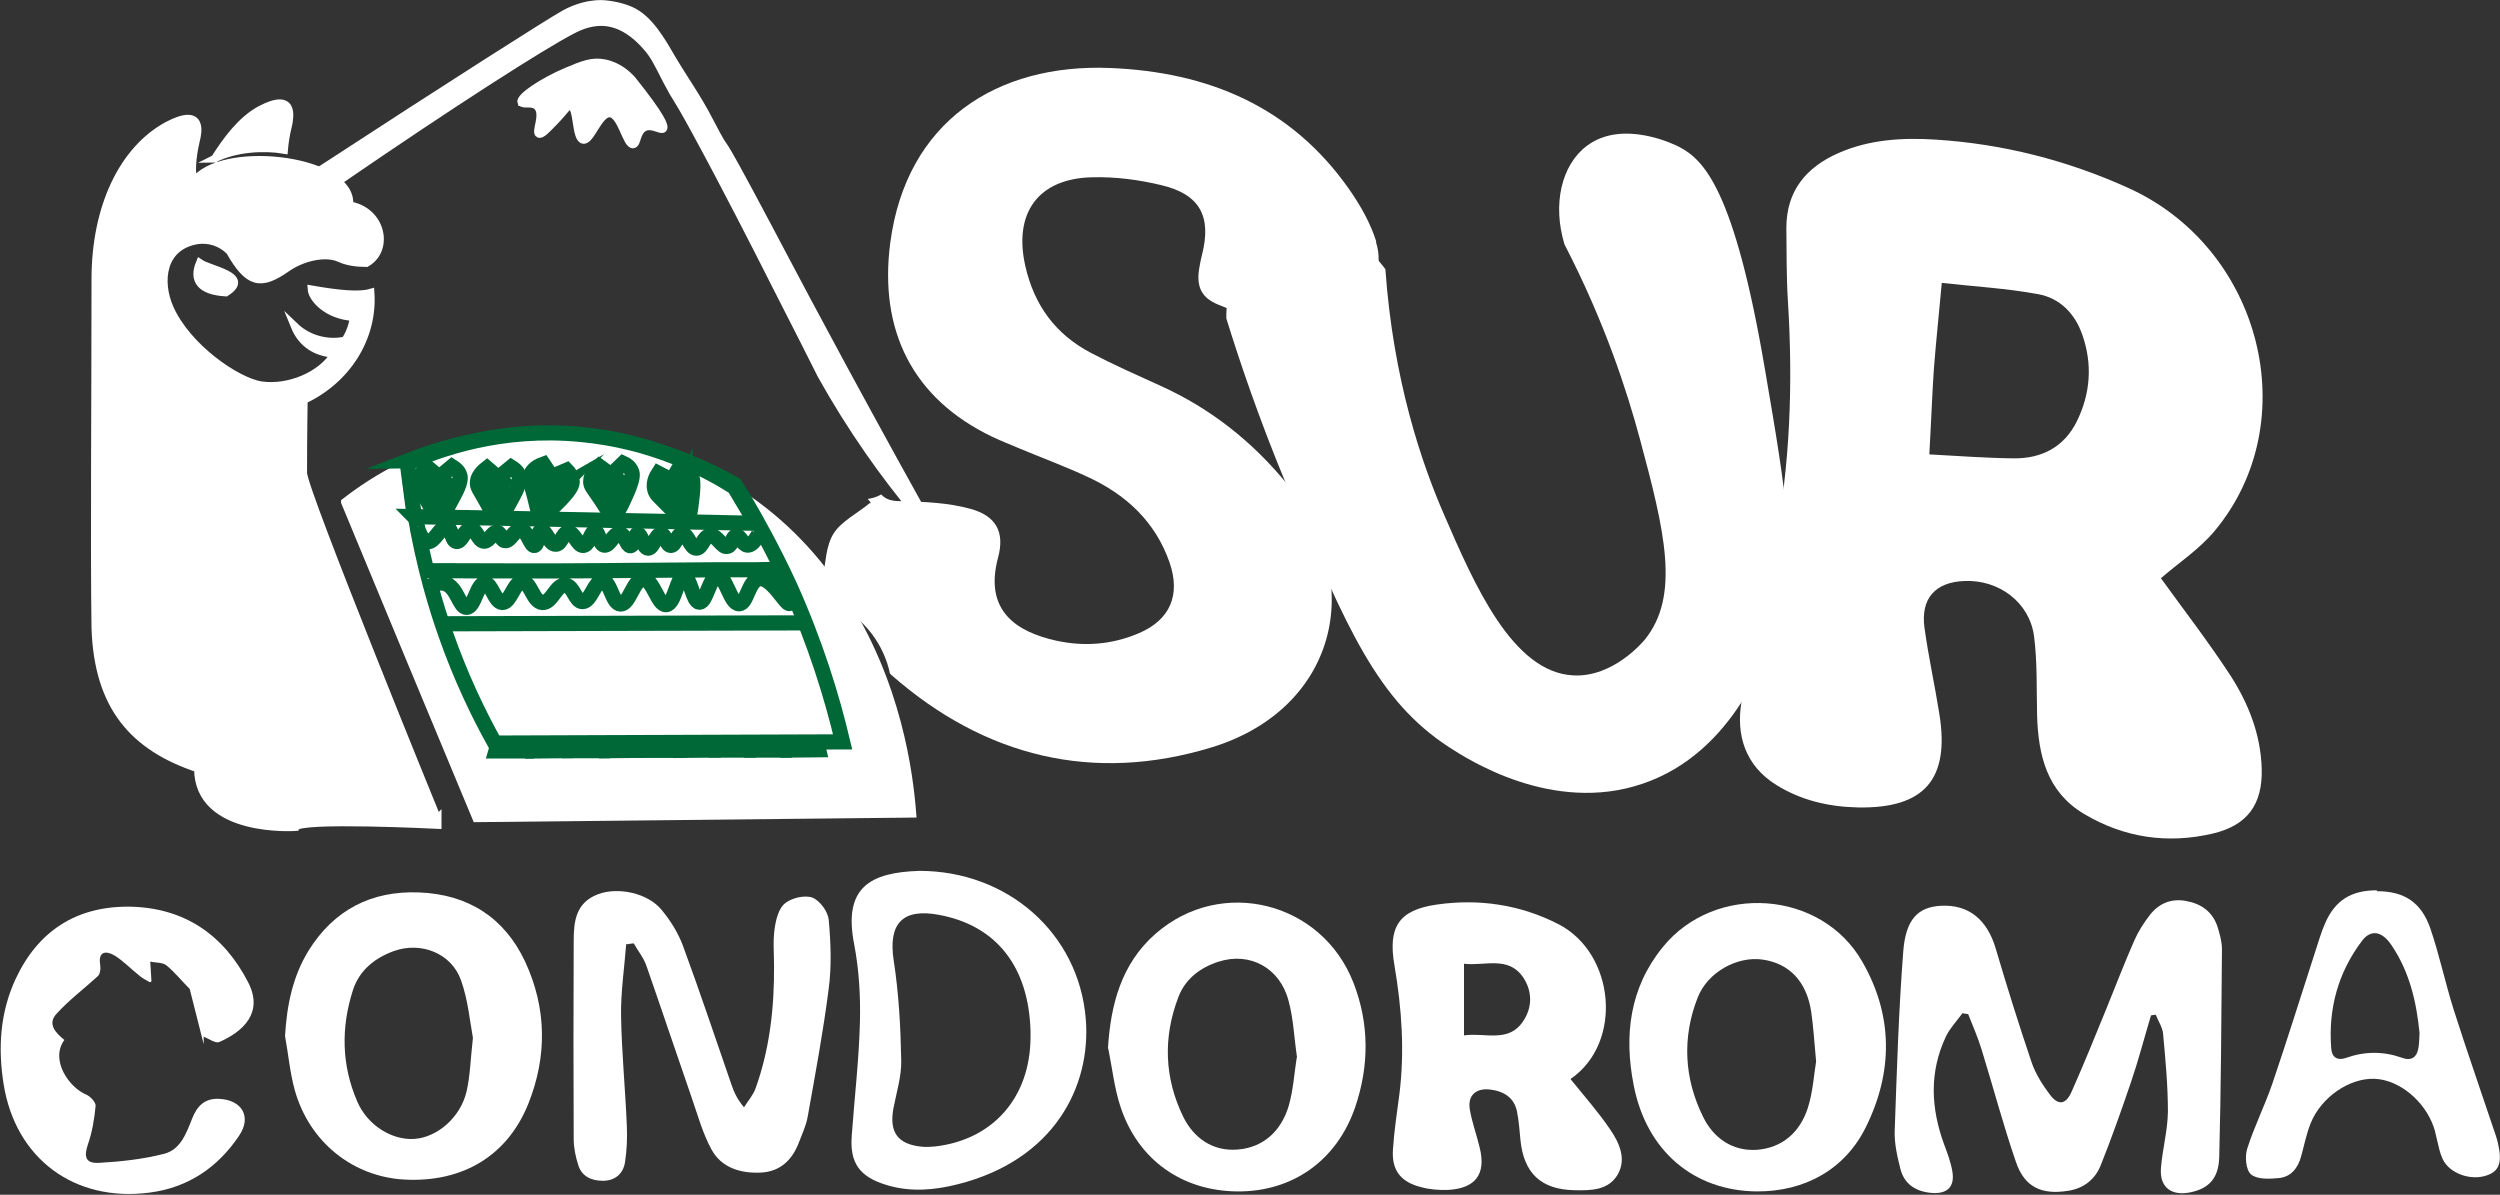 <?xml version="1.0" encoding="UTF-8"?>
<svg id="Capa_2" data-name="Capa 2" xmlns="http://www.w3.org/2000/svg" viewBox="0 0 82.36 39.36">
  <rect x="0" y="0" width="82.36" height="39.36" fill="#333333" stroke="none"/>
  <defs>
    <style>
      .cls-1, .cls-2, .cls-3 {
        stroke-miterlimit: 10;
      }

      .cls-1, .cls-2, .cls-3, .cls-4 {
        fill: #fff;
      }

      .cls-1, .cls-3 {
        stroke: #006837;
        stroke-width: .5px;
      }

      .cls-2 {
        stroke: #fff;
        stroke-width: .25px;
      }

      .cls-2, .cls-3 {
        fill-rule: evenodd;
      }

      .cls-4 {
        stroke-width: 0px;
      }
    </style>
  </defs>
  <g id="Capa_5" data-name="Capa 5">
    <g>
      <g>
        <path class="cls-4" d="M70.86,33.46c-.22.73-.41,1.47-.66,2.2-.31.91-.63,1.82-.99,2.72-.18.46-.55.77-1.08.85-.87.14-1.44-.12-1.72-.96-.42-1.22-.75-2.47-1.13-3.7-.12-.39-.29-.78-.44-1.16-.06-.01-.12-.02-.19-.03-.18.25-.41.49-.54.76-.56,1.18-.5,2.37-.06,3.57.11.29.22.59.27.89.08.5-.17.74-.68.7-.51-.04-.9-.28-1.03-.78-.11-.43-.21-.87-.19-1.3.07-1.96.13-3.92.28-5.87.08-1.07.49-1.47,1.24-1.51.92-.05,1.53.46,1.81,1.42.37,1.25.76,2.5,1.18,3.74.13.38.36.74.6,1.06.27.36.52.34.71-.08.4-.9.77-1.81,1.14-2.72.31-.76.6-1.52.93-2.27.13-.3.31-.58.51-.84.29-.38.7-.56,1.19-.47.51.09.89.36,1.05.87.07.23.14.48.14.72-.02,2.29-.03,4.57-.09,6.86-.02.69-.35,1.03-.95,1.15-.63.13-1.02-.17-.97-.8.05-.62.22-1.23.23-1.85,0-.86-.08-1.72-.16-2.58-.02-.21-.16-.41-.24-.62-.05,0-.1.01-.15.02Z"/>
        <path class="cls-4" d="M51.74,35.55c.46.57.93,1.1,1.32,1.68.29.43.53.96.23,1.47-.31.52-.88.52-1.42.51-1.1-.02-1.67-.56-1.78-1.65-.03-.31-.05-.62-.11-.92-.09-.49-.45-.7-.92-.75-.45-.04-.71.21-.64.65.07.43.23.85.33,1.28.21.86-.14,1.33-1.04,1.38-.29.01-.6-.01-.89-.09-.68-.17-.98-.56-.93-1.25.04-.6.13-1.2.21-1.8.18-1.42.08-2.84-.16-4.25-.22-1.26.13-1.83,1.39-2.01,1.39-.2,2.76,0,4.02.65,1.85.96,2.13,3.89.4,5.09ZM48.23,31.76v2.35c.7-.1,1.47.26,1.95-.47.31-.46.3-.99,0-1.44-.49-.72-1.26-.37-1.95-.45Z"/>
        <path class="cls-4" d="M20.63,31.09c-.06.79-.18,1.58-.17,2.37.02,1.21.14,2.41.19,3.62.02.4,0,.82-.06,1.21-.06.38-.33.61-.73.61-.38,0-.7-.15-.81-.52-.09-.28-.15-.57-.15-.86-.01-2.17-.01-4.35,0-6.52,0-.63.06-1.26.8-1.54.66-.25,1.65-.04,2.1.52.29.35.54.75.7,1.18.56,1.52,1.07,3.05,1.6,4.58.08.23.17.45.41.74.13-.21.3-.4.38-.62.47-1.31.62-2.67.61-4.05,0-.41-.04-.82.02-1.22.04-.29.13-.66.34-.83.22-.18.65-.28.9-.19.24.09.51.45.54.72.07.76.1,1.54,0,2.29-.18,1.41-.44,2.8-.69,4.2-.05.3-.19.59-.3.88-.22.56-.61.94-1.25.97-.67.03-1.29-.16-1.62-.76-.28-.51-.44-1.09-.63-1.64-.51-1.47-1-2.94-1.51-4.4-.09-.27-.28-.5-.42-.75-.08,0-.15.02-.23.03Z"/>
        <path class="cls-4" d="M9.39,34.13c.06-1.01.25-1.96.78-2.82.83-1.33,2.06-1.97,3.63-1.91,1.62.06,2.82.83,3.5,2.28.71,1.53.73,3.11.11,4.67-.69,1.73-2.17,2.61-4.08,2.51-1.7-.09-3.14-1.23-3.62-2.95-.16-.58-.21-1.18-.32-1.78ZM15.58,34.19c-.1-.54-.16-1.24-.39-1.89-.31-.89-1.31-1.29-2.21-.97-.64.23-1.14.64-1.35,1.28-.4,1.24-.38,2.48.14,3.68.34.79,1.15,1.28,1.88,1.23.76-.05,1.52-.71,1.72-1.56.12-.52.13-1.06.21-1.77Z"/>
        <path class="cls-4" d="M57.87,39.25c-2.07-.02-3.63-1.33-4.05-3.5-.32-1.63-.14-3.2.96-4.55,1.72-2.12,5.22-1.88,6.57.48,1.02,1.77,1.02,3.63.12,5.45-.69,1.4-2.02,2.13-3.6,2.12ZM59.83,34.97c-.06-.65-.09-1.14-.16-1.63-.15-1.01-.73-1.61-1.62-1.73-.82-.11-1.79.41-2.12,1.25-.52,1.32-.45,2.67.18,3.94.34.69.96,1.13,1.76,1.08.86-.06,1.44-.6,1.69-1.39.17-.54.2-1.12.27-1.52Z"/>
        <path class="cls-4" d="M36.5,34.54c.09-1.45.44-2.79,1.57-3.78,2.16-1.89,5.48-1.06,6.52,1.62.52,1.34.52,2.72.06,4.08-.6,1.77-2.07,2.81-3.9,2.79-1.82-.02-3.27-1.05-3.84-2.8-.2-.61-.27-1.27-.4-1.91ZM42.73,34.84c-.1-.68-.12-1.29-.28-1.87-.28-1.08-1.27-1.62-2.3-1.29-.61.19-1.11.58-1.33,1.17-.51,1.33-.46,2.67.16,3.94.35.71.98,1.15,1.8,1.08.86-.07,1.43-.63,1.67-1.42.16-.54.19-1.12.27-1.61Z"/>
        <path class="cls-4" d="M30.29,28.69c2.9,0,5.25,2.05,5.48,4.88.18,2.23-1.05,4.64-4.2,5.44-.78.2-1.57.27-2.36.03-.89-.27-1.22-.72-1.15-1.63.09-1.25.24-2.51.27-3.76.02-.84-.03-1.71-.19-2.54-.37-1.88.53-2.37,2.15-2.42ZM33.95,34.17c0-.07,0-.13,0-.2-.06-2.13-1.13-3.48-3.01-3.83-1.21-.23-1.68.29-1.5,1.49.17,1.09.23,2.2.25,3.31.01.53-.16,1.06-.26,1.59-.14.79.16,1.18.97,1.25.13.01.27,0,.4-.01,1.92-.22,3.14-1.62,3.15-3.6Z"/>
        <path class="cls-4" d="M4.94,32.36c-.12-.07-.25-.13-.35-.22-.28-.22-.53-.49-.83-.67-.28-.16-.53-.12-.46.31.02.16,0,.32-.09.39-.45.41-.94.78-1.35,1.23-.31.34-.02.63.26.86-.48.66.16,1.57.72,1.8.14.06.32.26.31.37-.04.42-.11.86-.25,1.26-.14.41-.09.64.35.62.72-.04,1.46-.12,2.16-.3.54-.14.73-.68.92-1.16.16-.4.4-.67.88-.65.76.03,1.09.59.67,1.21-.7,1.05-1.69,1.72-2.96,1.88-2.48.32-4.41-1.13-4.8-3.57-.19-1.19-.12-2.35.39-3.46.74-1.59,2.01-2.42,3.79-2.39,1.79.04,3.08.94,3.88,2.5.51,1-.18,1.62-.96,1.96-.12.05-.34-.11-.51-.18,0,.07,0,.14,0,.25-.18-.72-.32-1.27-.46-1.82-.26-.26-.49-.55-.77-.78-.13-.1-.35-.08-.53-.12.01.22.03.43.04.65Z"/>
        <path class="cls-4" d="M78.31,29.36c.89,0,1.46.36,1.76,1.24.3.88.49,1.8.77,2.68.41,1.29.86,2.57,1.29,3.86.06.17.12.34.16.51.15.64.05.93-.36,1.07-.53.19-1.24-.06-1.46-.54-.09-.19-.13-.4-.18-.61-.04-.14-.06-.29-.11-.43-.3-.88-1.15-1.57-1.95-1.6-.83-.03-1.76.6-2.11,1.47-.14.35-.21.72-.31,1.08-.1.38-.33.68-.73.72-.31.03-.72.05-.92-.12-.17-.14-.21-.58-.13-.84.23-.73.58-1.42.83-2.15.49-1.44.94-2.89,1.41-4.34.11-.33.2-.66.34-.97.33-.74.86-1.06,1.69-1.06ZM79.71,34.04c-.1-1.03-.33-2.03-.93-2.91-.31-.46-.68-.52-.97-.13-.79,1.05-1.11,2.24-1.01,3.54.02.3.21.41.49.31.62-.22,1.23-.22,1.85,0,.33.12.5-.05.54-.37.02-.15.02-.29.03-.44Z"/>
      </g>
      <g>
        <g>
          <path class="cls-2" d="M11.36,16.54c1.44,3.47,2.88,6.95,4.33,10.42,4.79-.05,9.58-.1,14.37-.15-.1-1.29-.47-4.32-2.35-7.18-2.06-3.14-4.69-4.17-5.91-4.63-1.28-.48-4.8-1.42-8.42.29-.89.42-1.57.9-2.02,1.25Z"/>
          <path class="cls-2" d="M10.54,5.61C14.88,2.78,18.07.75,18.59.46c.44-.25.88-.31.91-.31.19-.03.38-.03.56,0,0,0,.37.04.71.19.61.26,1.03,1.01,1.35,1.56.4.68.86,1.32,1.22,2.02.92,1.76-.18-.49,2.03,3.68.39.73,1.59,3.05,4.1,7.61.42.76.77,1.39.98,1.77h-.21c-1.11-1.32-2.2-2.86-3.19-4.63-.04-.07,0-.02-1.51-2.98-.57-1.13-1.67-3.29-2.63-5.05-.76-1.39-.57-.94-.94-1.65-.31-.6-.41-.84-.7-1.16-.18-.2-.6-.65-1.21-.76-.53-.09-.97.12-1.22.25-.98.51-3.87,2.35-7.7,4.98-.2-.12-.4-.24-.61-.36Z"/>
          <path class="cls-2" d="M7.07,5.23c.39-.61.86-1.26,1.49-1.61,1.18-.63.98.27.94.49-.08.31-.12.6-.14.83-.65-.11-1.59-.07-2.3.29h0ZM14.42,26.96v.22s-4.58-.23-4.68.07c0,0-3.22.23-3.22-1.93-2.1-.7-3.3-2.02-3.38-4.64-.04-2.58,0-7.6,0-11.48,0-2.4.92-4.28,2.38-5.07,1.2-.63,1,.25.94.49-.14.6-.16,1.05-.08,1.37.86-1.23,4.97-.81,5.13.61,0,0-.47-.13-.85.23,1.77-.51,2.36,1.3,1.41,1.84-.33,0-.65-.05-.88-.16-.49-.22-1.26-.02-1.75.33-.86.6-1.26.51-1.87-.56-.28-.29-.69-.42-1.08-.36-1.16.2-1.28,1.35-.9,2.22.57,1.3,2.2,2.42,3.01,2.55.9.13,1.97-.31,2.42-1.03-.61-.04-1.08-.33-1.32-.92.53.51,1.24.58,1.67.47.22-.31.29-.76.29-.76-.9-.05-1.38-.63-1.4-.92.92.16,1.57.22,1.95.11.1,1.48-.77,2.87-2.2,3.54,0,0-.02,1.19-.02,2.4,0,.57,4.42,11.39,4.42,11.39ZM7.44,9.64c-.83-.05-1.1-.4-.86-.98.33.23,1.73.43.86.98h0Z"/>
          <path class="cls-2" d="M31.7,18.27c.16.8-.38,1.6-1.03,1.95-.72.39-1.45.13-1.59.08-.34-.53-.62-.97-.83-1.28-.42-.67-.52-.82-.5-1.05.05-.59.79-1,1.27-1.13.68-.19,1.25.05,1.43.14.27.12,1.08.48,1.24,1.3Z"/>
          <path class="cls-2" d="M17.18,3.37c.04.11.38-.04.54.16.21.26-.09.81.03.88.08.05.26-.14.5-.39.38-.39.44-.55.54-.53.25.04.16,1.06.42,1.12.25.06.52-.91.89-.87.37.03.54,1.06.76,1.02.14-.02.1-.4.35-.55.26-.15.57.12.64.03.07-.08-.07-.42-1.02-1.61-.15-.17-.46-.46-.92-.55-.41-.08-.71.05-1.24.27-.8.34-1.56.85-1.5,1.02Z"/>
        </g>
        <g>
          <g>
            <polygon class="cls-3" points="16.42 22.31 16.58 22.95 17.17 22.95 17.36 22.31 16.42 22.31"/>
            <polygon class="cls-3" points="26.97 24.7 26.82 24.06 26.23 24.06 26.04 24.71 26.97 24.7"/>
            <polygon class="cls-3" points="26.04 22.31 26.19 22.95 26.78 22.95 26.97 22.3 26.04 22.31"/>
            <polygon class="cls-3" points="24.83 22.31 24.98 22.95 25.57 22.95 25.76 22.31 24.83 22.31"/>
            <polygon class="cls-3" points="23.67 22.31 23.82 22.95 24.41 22.95 24.6 22.3 23.67 22.31"/>
            <polygon class="cls-3" points="22.5 22.33 22.65 22.98 23.24 22.97 23.43 22.33 22.5 22.33"/>
            <polygon class="cls-3" points="21.29 22.31 21.44 22.95 22.04 22.95 22.22 22.3 21.29 22.31"/>
            <polygon class="cls-3" points="20.06 22.31 20.21 22.95 20.8 22.95 20.99 22.31 20.06 22.31"/>
            <polygon class="cls-3" points="18.85 22.35 19 22.99 19.59 22.99 19.78 22.34 18.85 22.35"/>
            <polygon class="cls-3" points="17.64 22.33 17.79 22.97 18.38 22.97 18.57 22.33 17.64 22.33"/>
            <polygon class="cls-3" points="24.6 24.71 24.45 24.07 23.86 24.07 23.67 24.71 24.6 24.71"/>
            <polygon class="cls-3" points="23.44 24.71 23.29 24.07 22.7 24.08 22.51 24.72 23.44 24.71"/>
            <polygon class="cls-3" points="22.23 24.72 22.08 24.08 21.49 24.08 21.3 24.72 22.23 24.72"/>
            <polygon class="cls-3" points="20.99 24.72 20.84 24.08 20.24 24.08 20.06 24.73 20.99 24.72"/>
            <polygon class="cls-3" points="19.77 24.73 19.62 24.09 19.03 24.09 18.84 24.73 19.77 24.73"/>
            <polygon class="cls-3" points="18.56 24.73 18.41 24.09 17.82 24.09 17.63 24.74 18.56 24.73"/>
            <polygon class="cls-3" points="17.28 24.74 17.12 24.09 16.53 24.1 16.34 24.74 17.28 24.74"/>
            <polygon class="cls-3" points="25.77 24.71 25.62 24.07 25.03 24.07 24.84 24.71 25.77 24.71"/>
            <ellipse class="cls-1" cx="25.3" cy="23.51" rx=".11" ry=".11"/>
            <ellipse class="cls-1" cx="19.31" cy="23.58" rx=".11" ry=".11"/>
            <ellipse class="cls-1" cx="21.8" cy="23.53" rx=".11" ry=".11"/>
            <ellipse class="cls-1" cx="23" cy="23.52" rx=".11" ry=".11"/>
            <ellipse class="cls-1" cx="24.13" cy="23.51" rx=".11" ry=".11"/>
            <ellipse class="cls-1" cx="26.51" cy="23.5" rx=".11" ry=".11"/>
            <ellipse class="cls-1" cx="16.87" cy="23.59" rx=".11" ry=".11"/>
            <ellipse class="cls-1" cx="18.09" cy="23.59" rx=".11" ry=".11"/>
            <ellipse class="cls-1" cx="20.54" cy="23.53" rx=".11" ry=".11"/>
            <polygon class="cls-1" points="26.8 22.96 27.09 23.5 26.8 24.05 26.22 24.05 25.92 23.51 26.21 22.96 26.8 22.96"/>
            <polygon class="cls-1" points="25.59 22.96 25.88 23.51 25.59 24.05 25.01 24.05 24.72 23.51 25.01 22.97 25.59 22.96"/>
            <polygon class="cls-1" points="24.42 22.97 24.72 23.51 24.43 24.06 23.84 24.06 23.55 23.52 23.84 22.97 24.42 22.97"/>
            <polygon class="cls-1" points="23.26 22.97 23.55 23.52 23.26 24.06 22.68 24.06 22.39 23.52 22.68 22.98 23.26 22.97"/>
            <polygon class="cls-1" points="22.05 22.98 22.34 23.52 22.05 24.06 21.47 24.07 21.18 23.52 21.47 22.98 22.05 22.98"/>
            <polygon class="cls-1" points="20.81 22.98 21.11 23.52 20.82 24.07 20.23 24.07 19.94 23.53 20.23 22.98 20.81 22.98"/>
            <polygon class="cls-1" points="19.6 23.04 19.9 23.58 19.61 24.13 19.02 24.13 18.73 23.59 19.02 23.04 19.6 23.04"/>
            <polygon class="cls-1" points="18.39 23.04 18.69 23.59 18.4 24.13 17.81 24.13 17.52 23.59 17.81 23.05 18.39 23.04"/>
            <line class="cls-1" x1="15.4" y1="22.45" x2="15.4" y2="22.45"/>
            <path class="cls-1" d="M15.11,22.14c.15.02.38.04.6-.05.35-.15.39-.43.62-.44.28-.02.42.44.69.42.27-.02.32-.45.57-.46.27-.01.39.49.67.48.27,0,.34-.48.64-.5.31-.02.46.43.77.4.27-.03.31-.39.54-.4.28,0,.41.5.67.48.26-.01.31-.54.57-.56.29-.02.44.59.77.58.33,0,.47-.64.74-.62.28.01.37.67.59.66.21,0,.27-.61.5-.62.23-.01.35.6.62.6.28,0,.4-.66.69-.66.27,0,.38.58.67.58.27,0,.37-.51.61-.51.13,0,.29.14.48.72-.27,0-.69,0-1.19,0-.44,0-.69,0-1.22.01,0,0,0,0-2.53.02-.43,0-.86,0-1.29.01-1.9.02-3.8.04-5.7.06"/>
            <polygon class="cls-1" points="17.16 23.05 17.45 23.59 17.16 24.13 16.58 24.14 16.28 23.59 16.57 23.05 17.16 23.05"/>
          </g>
          <path class="cls-3" d="M13.44,15.18c.04.46.11,1.06.23,1.76.29,1.73.71,3.09,1.01,3.94.5,1.43,1.08,2.63,1.62,3.6,3.82-.01,7.64-.03,11.46-.04-.35-1.48-.89-3.24-1.74-5.13-.56-1.23-1.23-2.39-1.23-2.39-.22-.39-.42-.71-.58-.96-1.17-.66-3.48-1.74-6.5-1.66-1.79.04-3.26.48-4.28.88Z"/>
          <path class="cls-3" d="M14.48,20.55c3.97-.01,7.93-.02,11.9-.03"/>
          <path class="cls-3" d="M13.64,17.02c3.75.07,7.51.14,11.26.22-.24-.4-.48-.8-.71-1.19-.93-.59-2.69-1.52-5.07-1.74-2.63-.25-4.69.5-5.7.96.08.59.15,1.17.23,1.76Z"/>
          <path class="cls-1" d="M14.15,19.34c.11-.08.3-.17.5-.12.41.11.48.79.72.79.26,0,.34-.78.6-.79.23,0,.33.62.58.63.27,0,.38-.68.66-.68.27,0,.35.66.66.68.31.02.45-.61.76-.57.27.03.32.54.56.54.28,0,.4-.69.66-.68.26.01.32.74.59.76.29.02.43-.82.75-.82.33,0,.48.87.76.84.28-.03.36-.93.58-.93.21,0,.29.84.51.85.23.01.33-.84.6-.85.28-.01.42.91.71.9.26,0,.3-.75.65-.82.42-.09.9.88,1.01.81.06-.03,0-.3-.32-1.12-.39,0-.68.01-.79.01-.14,0-.26,0-.26,0-.02,0-.04,0-.05,0-.28,0-.51,0-.9,0,0,0,0,0-2.53.02,0,0-.44,0-1.29.01-1.92.02-4.69,0-5.84,0"/>
          <path class="cls-3" d="M13.74,17.35c.12.38.24.49.34.5.25.02.43-.53.64-.48.17.04.16.45.32.47.17.02.27-.42.47-.41.19,0,.24.39.44.4.18,0,.27-.32.43-.29.13.02.12.25.25.27.18.04.31-.37.52-.36.23.02.33.55.46.52.12-.02.09-.46.22-.49.14-.03.27.46.48.45.18,0,.22-.37.4-.39.21-.01.32.45.51.43.19-.02.25-.47.38-.46.13,0,.14.41.3.45.18.04.32-.41.52-.38.18.03.23.41.35.4.12-.01.13-.38.24-.39.12,0,.18.46.34.47.16.01.26-.47.43-.46.14,0,.18.37.32.37.15,0,.2-.37.37-.38.19-.01.27.47.47.47.19,0,.23-.39.45-.41.24-.03.39.41.58.35.15-.04.15-.32.28-.34.14-.02.21.29.38.3.08,0,.2-.05.36-.36"/>
          <path class="cls-3" d="M16.77,16.03c-.12.12-.23.24-.35.36-.12-.12-.24-.25-.35-.37l.77-.63c.08.05.22.14.26.3.02.08.04.22-.21.68-.24.45-.37.69-.52.68-.09,0-.11-.1-.34-.51-.24-.44-.32-.5-.3-.66,0-.08.05-.26.31-.46.24.21.48.41.72.62Z"/>
          <path class="cls-3" d="M22.57,16.04c-.06.15-.13.3-.19.45-.15-.1-.3-.2-.46-.3l.48-.82c.09.03.25.09.35.25.05.08.11.22.05.74-.06.52-.09.79-.23.81-.08.01-.13-.08-.49-.44-.38-.39-.47-.44-.51-.6-.02-.08-.05-.28.12-.54.29.15.59.31.88.46Z"/>
          <path class="cls-3" d="M20.51,15.91c-.11.13-.21.26-.32.39-.13-.11-.25-.23-.38-.34l.72-.7c.09.04.22.12.28.28.03.08.05.22-.16.7-.21.47-.32.72-.47.72-.09,0-.11-.09-.37-.48-.27-.41-.36-.47-.35-.63,0-.08.03-.26.28-.49.25.18.51.37.76.55Z"/>
          <path class="cls-3" d="M18.45,16.08c-.14.08-.28.16-.43.25-.08-.15-.16-.31-.25-.46l.9-.38c.07.07.17.2.18.37,0,.09-.02.22-.37.59-.35.36-.53.55-.67.5-.09-.03-.08-.13-.2-.59-.13-.49-.18-.58-.13-.72.03-.07.11-.24.42-.35.18.27.36.54.54.8Z"/>
          <path class="cls-3" d="M14.83,16.02c-.12.12-.23.24-.35.36-.12-.12-.24-.25-.36-.37l.77-.64c.08.05.22.14.26.3.02.08.04.22-.21.68-.24.45-.37.69-.51.68-.09,0-.11-.1-.34-.51-.25-.43-.32-.5-.31-.66,0-.08.05-.26.31-.46.24.2.48.41.73.61Z"/>
        </g>
      </g>
      <path class="cls-4" d="M71.19,19.05c.75,1.04,1.57,2.1,2.3,3.22.59.92.99,1.94,1.02,3.06.03,1.17-.47,1.86-1.61,2.13-1.49.35-2.93.14-4.25-.65-1.22-.73-1.5-1.93-1.54-3.24-.02-.87.01-1.75-.1-2.61-.15-1.12-1.16-1.87-2.3-1.82-.95.04-1.44.57-1.31,1.54.13.95.34,1.89.49,2.84.35,2.16-.5,3.12-2.68,3.08-.96-.02-1.87-.23-2.69-.74-1.03-.64-1.33-1.65-1.15-2.73.29-1.73.76-3.43,1.09-5.15.52-2.67.61-5.37.44-8.08-.05-.8-.04-1.6-.05-2.39,0-1.22.65-2,1.72-2.47,1.03-.45,2.11-.51,3.21-.44,2.2.14,4.31.68,6.31,1.58,4.42,1.98,5.87,7.71,2.87,11.31-.51.61-1.21,1.07-1.76,1.55ZM63.57,14.97c.93.05,1.85.12,2.77.13.92.01,1.66-.37,2.08-1.22.45-.92.52-1.88.18-2.85-.24-.7-.74-1.21-1.46-1.34-1.03-.19-2.08-.25-3.17-.37-.09,1-.19,1.92-.26,2.83-.06.88-.09,1.77-.15,2.81Z"/>
      <path class="cls-4" d="M42.6,7.3c1.25-.23,2.49.81,3.04,1.57,0,0,0,0,0,0,.26,3.65,1.19,6.38,1.94,8.1.98,2.26,2.24,5.18,4.25,5.28,1.31.07,2.29-1.1,2.35-1.17,1.19-1.46.65-3.62-.15-6.6-.43-1.6-1.16-3.86-2.49-6.43-.4-1.32-.1-2.61.73-3.24,1.2-.91,2.96-.02,3.05.03.8.42,1.81,1.37,2.82,7.3.73,4.27,1.09,6.4.44,8.36-.33.99-1.42,4.29-4.47,5.32-2.97,1.01-5.78-.82-6.38-1.21-2.33-1.52-3.36-3.87-5.3-8.52-.98-2.34-1.63-4.31-2.03-5.6-.02-1.65,1.02-2.97,2.2-3.19Z"/>
      <path class="cls-4" d="M45.34,7.96c-.19-.61-.52-1.19-.89-1.72-1.91-2.73-4.65-3.87-7.88-4-3.73-.15-6.71,1.76-7.24,5.75-.38,2.89.73,5.14,3.36,6.4.3.14.6.26.91.39.74.31,1.5.59,2.23.93,1.26.58,2.23,1.47,2.7,2.82.37,1.07.02,1.89-1.01,2.33-.89.38-1.81.45-2.75.24-1.23-.28-2.37-.94-1.89-2.73.23-.85-.07-1.38-.92-1.61-.73-.2-1.51-.23-2.27-.25-.29,0-.49-.04-.66-.22-.11.06-.23.11-.35.13-.03,0-.06.01-.09.02.02.03.04.05.07.08.03.03.02.1,0,.05-.44.36-.95.61-1.2,1.01-.25.4-.26.97-.32,1.22-.05-.04-.1-.09-.15-.13,0,.03-.01.07-.02.1.2.23.35.52.41.88.08.07.4.33.25.21.41.33.77.6,1.09,1.02.3.4.5.84.6,1.31.02.02.04.04.05.05,3.08,2.7,6.65,3.57,10.55,2.38,4.05-1.24,5.17-5.36,2.51-8.64-1.15-1.42-2.55-2.53-4.22-3.28-.77-.35-1.54-.69-2.28-1.08-1.16-.61-1.86-1.57-2.15-2.85-.4-1.75.42-2.89,2.2-2.93.76-.02,1.54.08,2.28.26,1.27.3,1.66,1.03,1.34,2.29-.03.12-.06.25-.08.38-.12.62.02,1.02.6,1.26,1.44.61,2.9.75,4.33-.02.79-.42,1.15-1.18.88-2.04Z"/>
    </g>
  </g>
</svg>